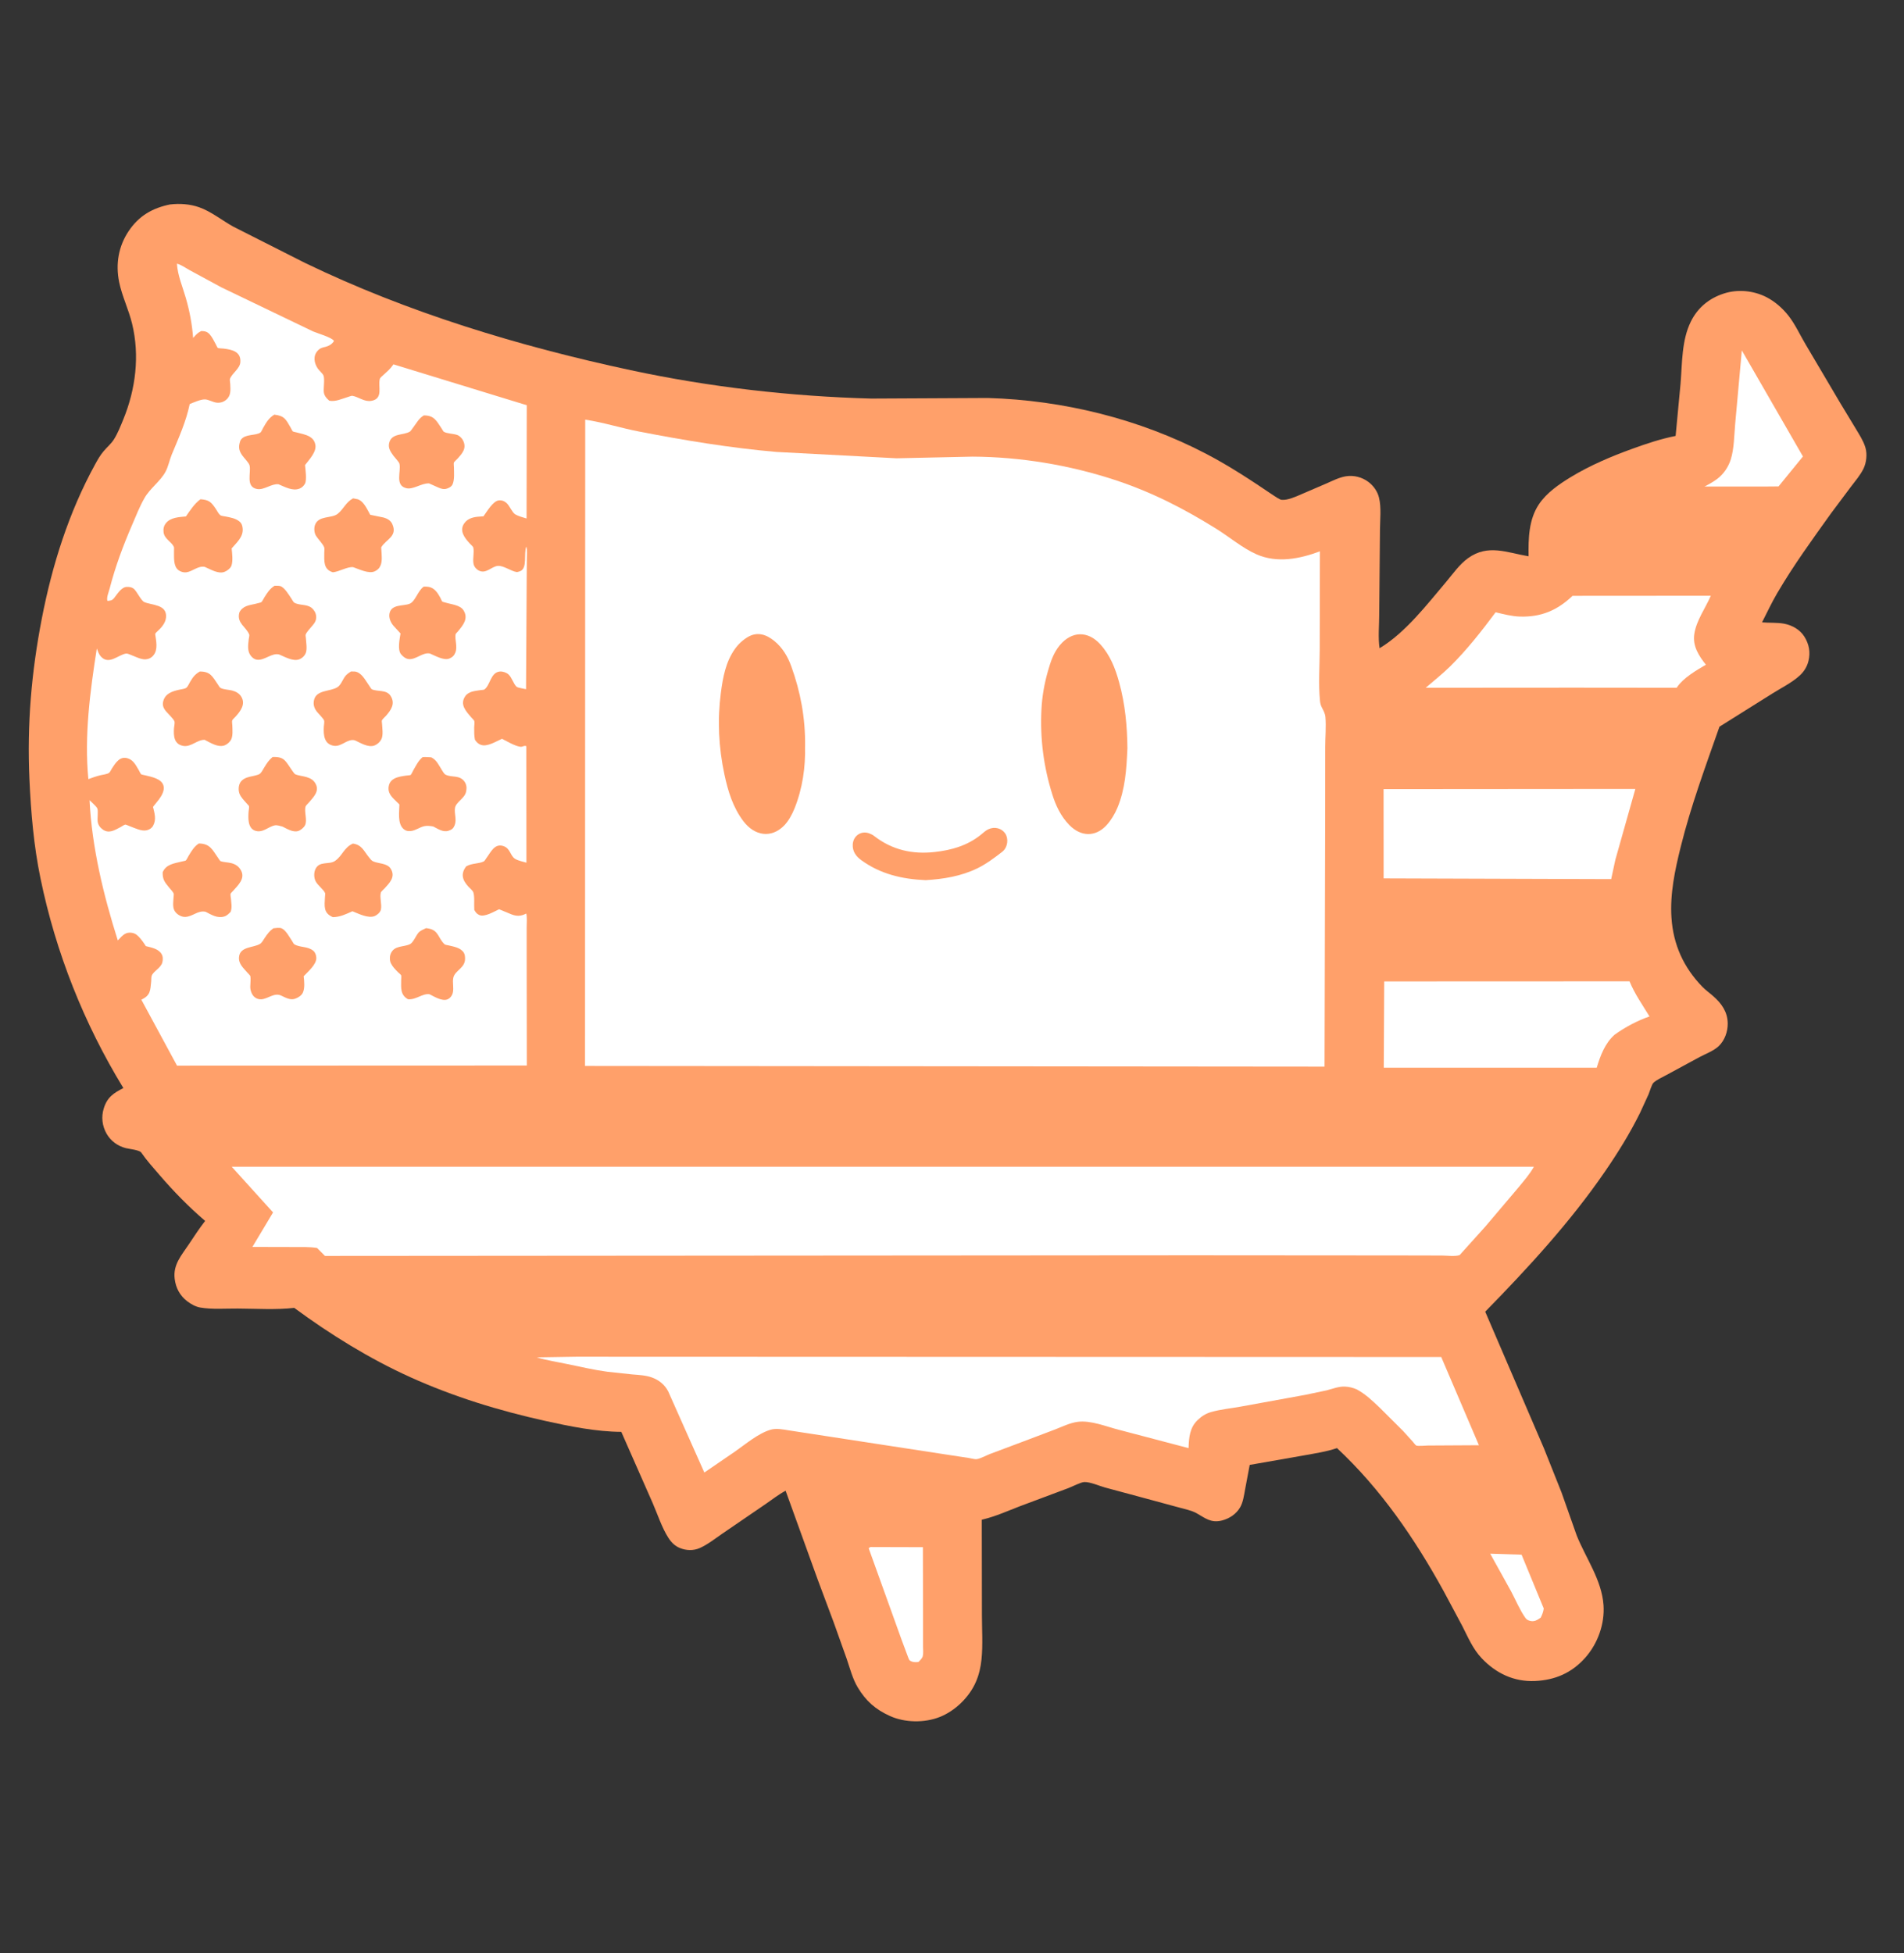 <svg xmlns="http://www.w3.org/2000/svg" fill="none" viewBox="0 0 39 40" height="40" width="39">
<rect x="0" y="0" width="39" height="40" fill="#333333" stroke="none"/>
<g clip-path="url(#clip0_2607_3053)">
<path fill="#FFA06A" d="M3.488 4.187C3.684 4.164 3.89 4.179 4.077 4.244C4.325 4.33 4.554 4.519 4.785 4.645L6.244 5.383C8.349 6.401 10.639 7.094 12.921 7.582C14.537 7.928 16.194 8.118 17.845 8.163L20.236 8.151C21.78 8.196 23.34 8.58 24.709 9.296C25.19 9.548 25.629 9.838 26.077 10.141C26.113 10.165 26.212 10.234 26.253 10.237C26.376 10.248 26.547 10.17 26.657 10.122L27.176 9.899C27.301 9.844 27.43 9.778 27.566 9.755C27.73 9.728 27.901 9.772 28.033 9.873C28.136 9.952 28.215 10.064 28.246 10.19C28.297 10.392 28.267 10.652 28.266 10.861L28.251 12.577C28.251 12.803 28.225 13.055 28.258 13.276C28.786 12.96 29.227 12.383 29.621 11.918C29.759 11.754 29.896 11.556 30.071 11.431C30.48 11.137 30.869 11.319 31.31 11.393C31.305 11.029 31.312 10.644 31.521 10.329C31.68 10.091 31.937 9.916 32.178 9.769C32.568 9.532 33 9.349 33.428 9.194C33.718 9.088 34.019 8.988 34.322 8.928L34.423 7.858C34.458 7.437 34.444 6.969 34.634 6.586C34.774 6.302 35.006 6.111 35.306 6.013C35.59 5.919 35.916 5.95 36.181 6.085C36.356 6.175 36.51 6.31 36.632 6.464C36.771 6.641 36.87 6.861 36.985 7.054L37.697 8.259L38.014 8.783C38.082 8.897 38.164 9.022 38.204 9.149L38.211 9.172C38.249 9.301 38.23 9.474 38.172 9.595C38.108 9.729 38.001 9.852 37.911 9.971L37.505 10.514C37.122 11.049 36.736 11.579 36.403 12.148C36.29 12.341 36.194 12.546 36.092 12.746C36.242 12.76 36.399 12.746 36.547 12.774C36.71 12.806 36.866 12.893 36.957 13.035C37.056 13.191 37.087 13.358 37.043 13.538C37.014 13.656 36.951 13.756 36.862 13.837C36.705 13.981 36.481 14.092 36.3 14.206L35.22 14.883C34.934 15.699 34.636 16.5 34.427 17.342C34.309 17.816 34.204 18.305 34.237 18.797C34.274 19.348 34.486 19.815 34.871 20.211C34.94 20.282 35.021 20.338 35.094 20.403C35.264 20.553 35.386 20.723 35.389 20.959C35.392 21.128 35.327 21.309 35.204 21.426C35.102 21.522 34.936 21.584 34.811 21.65L34.13 22.019C34.051 22.062 33.932 22.115 33.868 22.176C33.833 22.209 33.792 22.355 33.77 22.407L33.592 22.795C33.384 23.214 33.143 23.604 32.878 23.989C32.166 25.027 31.3 25.967 30.422 26.864L31.623 29.658L31.985 30.566L32.297 31.45C32.484 31.914 32.809 32.358 32.845 32.873C32.872 33.26 32.727 33.664 32.468 33.954C32.191 34.264 31.852 34.41 31.438 34.428C31.009 34.446 30.641 34.27 30.35 33.962C30.166 33.768 30.069 33.529 29.949 33.295L29.571 32.588C28.981 31.516 28.284 30.496 27.386 29.658C27.166 29.733 26.933 29.766 26.705 29.808L25.598 30.002L25.502 30.512C25.48 30.631 25.463 30.763 25.403 30.869C25.323 31.01 25.178 31.104 25.024 31.142C24.799 31.195 24.687 31.091 24.509 30.991C24.405 30.933 24.262 30.906 24.146 30.873L23.389 30.668L22.631 30.464C22.512 30.43 22.328 30.349 22.211 30.353C22.138 30.355 21.962 30.448 21.884 30.477L20.9 30.845C20.652 30.94 20.396 31.056 20.137 31.118L20.11 31.125L20.113 33.076C20.113 33.374 20.135 33.692 20.104 33.987C20.088 34.143 20.054 34.297 19.991 34.442C19.856 34.758 19.563 35.043 19.243 35.167C18.934 35.288 18.533 35.282 18.23 35.145C17.933 35.011 17.738 34.839 17.57 34.56C17.464 34.384 17.41 34.17 17.344 33.976L17.076 33.225L16.752 32.358L16.092 30.531C15.952 30.604 15.817 30.712 15.686 30.801L14.794 31.411C14.647 31.512 14.495 31.633 14.333 31.705C14.207 31.761 14.057 31.757 13.931 31.706C13.824 31.664 13.75 31.589 13.689 31.493C13.558 31.289 13.467 31.009 13.369 30.784L12.726 29.325C12.214 29.323 11.663 29.211 11.164 29.1C10.217 28.89 9.294 28.607 8.408 28.207C7.575 27.831 6.761 27.328 6.027 26.786C5.655 26.829 5.248 26.802 4.872 26.8C4.627 26.798 4.342 26.821 4.102 26.779C4.005 26.762 3.911 26.709 3.834 26.65C3.684 26.535 3.6 26.376 3.578 26.19C3.542 25.899 3.719 25.708 3.868 25.484C3.976 25.322 4.082 25.159 4.202 25.005C3.864 24.716 3.555 24.399 3.266 24.063C3.139 23.915 3.005 23.768 2.895 23.607C2.856 23.55 2.648 23.533 2.576 23.514C2.41 23.471 2.27 23.369 2.184 23.22C2.093 23.061 2.071 22.876 2.125 22.702C2.195 22.472 2.326 22.387 2.527 22.284C1.718 20.96 1.142 19.507 0.829 17.988C0.691 17.32 0.634 16.64 0.603 15.96C0.552 14.841 0.643 13.769 0.856 12.671C1.068 11.575 1.409 10.492 1.948 9.511C2.001 9.414 2.053 9.322 2.125 9.238C2.193 9.157 2.278 9.088 2.334 8.998C2.413 8.873 2.47 8.725 2.526 8.589C2.779 7.97 2.865 7.285 2.706 6.631C2.636 6.34 2.499 6.065 2.44 5.775C2.366 5.407 2.426 5.045 2.636 4.732C2.848 4.417 3.124 4.26 3.489 4.186L3.488 4.187Z"></path>
<path fill="white" d="M30.524 31.82L31.167 31.841L31.621 32.943C31.611 33.014 31.59 33.066 31.559 33.13L31.5 33.169C31.442 33.203 31.39 33.212 31.326 33.192C31.29 33.181 31.265 33.164 31.244 33.134C31.13 32.974 31.044 32.763 30.95 32.588L30.524 31.82Z"></path>
<path fill="white" d="M17.829 31.684L18.904 31.687L18.907 33.319V33.722C18.907 33.78 18.916 33.865 18.901 33.92C18.89 33.963 18.845 34.005 18.815 34.037C18.773 34.044 18.72 34.045 18.679 34.03C18.673 34.028 18.639 34.013 18.632 34.005C18.613 33.983 18.598 33.929 18.586 33.901L18.467 33.582L17.793 31.708L17.829 31.684L17.829 31.684Z"></path>
<path fill="white" d="M35.679 7.178L36.93 9.349L36.43 9.962L36.179 9.964L34.915 9.964C35.006 9.917 35.101 9.865 35.182 9.802C35.307 9.705 35.401 9.566 35.45 9.415C35.521 9.193 35.521 8.916 35.542 8.682L35.678 7.178H35.679Z"></path>
<path fill="white" d="M32.211 12.203L35.043 12.201C34.932 12.457 34.745 12.709 34.704 12.989C34.668 13.234 34.799 13.433 34.942 13.614C34.75 13.726 34.481 13.883 34.355 14.069L34.344 14.086L32.238 14.084L29.203 14.086C29.372 13.939 29.547 13.803 29.707 13.645C30.05 13.306 30.347 12.926 30.635 12.54C30.798 12.578 30.965 12.623 31.134 12.628C31.57 12.64 31.898 12.5 32.211 12.203Z"></path>
<path fill="white" d="M28.353 20.1L33.378 20.098C33.481 20.352 33.645 20.584 33.787 20.817C33.537 20.904 33.287 21.037 33.073 21.191C32.874 21.367 32.781 21.619 32.706 21.867H28.344L28.353 20.1Z"></path>
<path fill="white" d="M28.34 16.162L33.497 16.158L33.088 17.607L33.002 18.005L28.341 17.99L28.34 16.162Z"></path>
<path fill="white" d="M11.805 27.786L29.521 27.792L30.293 29.599L29.246 29.605C29.199 29.605 29.047 29.621 29.009 29.605C28.994 29.598 28.951 29.541 28.939 29.527L28.741 29.308L28.263 28.832C28.112 28.689 27.977 28.557 27.792 28.456C27.715 28.422 27.632 28.401 27.547 28.398C27.419 28.393 27.296 28.444 27.174 28.475L26.743 28.566L25.409 28.809C25.209 28.845 24.998 28.864 24.802 28.921C24.698 28.951 24.611 29.007 24.533 29.082C24.366 29.241 24.354 29.443 24.345 29.658L22.923 29.284C22.66 29.218 22.344 29.084 22.073 29.12C21.912 29.142 21.759 29.219 21.609 29.277L20.948 29.527L20.279 29.778C20.203 29.807 20.084 29.873 20.006 29.884C19.966 29.89 19.888 29.866 19.843 29.86L19.351 29.785L16.153 29.294C16.038 29.275 15.9 29.248 15.786 29.281C15.531 29.354 15.267 29.582 15.047 29.734L14.427 30.158L13.687 28.496C13.616 28.359 13.498 28.264 13.355 28.212C13.231 28.166 13.084 28.16 12.953 28.149L12.441 28.094C12.168 28.057 11.9 27.995 11.631 27.939C11.42 27.894 11.199 27.861 10.992 27.799L11.806 27.786L11.805 27.786Z"></path>
<path fill="white" d="M4.746 23.895H31.419C31.335 24.048 31.211 24.187 31.101 24.322L30.424 25.121L29.898 25.705C29.799 25.738 29.642 25.714 29.534 25.714L28.658 25.712L24.391 25.709L6.657 25.722L6.494 25.559C6.339 25.534 6.17 25.541 6.012 25.54L5.17 25.538L5.593 24.831L4.746 23.895L4.746 23.895Z"></path>
<path fill="white" d="M3.625 5.4C3.713 5.422 3.807 5.491 3.888 5.535L4.534 5.885L6.411 6.787C6.506 6.828 6.795 6.909 6.84 6.981L6.833 6.996C6.798 7.05 6.731 7.088 6.67 7.103C6.602 7.118 6.557 7.129 6.508 7.182C6.408 7.289 6.433 7.437 6.51 7.549C6.541 7.593 6.603 7.643 6.625 7.688C6.654 7.749 6.626 7.947 6.632 8.021C6.637 8.102 6.687 8.156 6.745 8.207C6.877 8.23 6.992 8.171 7.116 8.134C7.132 8.129 7.199 8.104 7.215 8.106C7.347 8.128 7.457 8.233 7.604 8.21C7.862 8.168 7.736 7.91 7.781 7.757C7.788 7.734 7.831 7.7 7.849 7.684C7.921 7.618 7.994 7.557 8.049 7.476L8.059 7.462L10.79 8.299L10.786 10.619C10.717 10.598 10.614 10.571 10.553 10.534C10.493 10.497 10.439 10.363 10.381 10.307C10.338 10.265 10.282 10.242 10.22 10.248C10.098 10.258 9.972 10.481 9.903 10.574L9.774 10.584C9.673 10.596 9.575 10.627 9.513 10.713C9.399 10.868 9.516 11.016 9.623 11.132C9.633 11.144 9.69 11.195 9.693 11.208C9.719 11.305 9.679 11.44 9.699 11.545C9.71 11.603 9.751 11.654 9.802 11.682C9.951 11.766 10.065 11.602 10.196 11.59C10.313 11.579 10.466 11.699 10.585 11.716C10.596 11.718 10.636 11.704 10.647 11.701C10.814 11.644 10.721 11.332 10.781 11.194C10.805 11.274 10.793 11.367 10.792 11.449L10.788 11.926L10.775 14.115C10.737 14.105 10.607 14.087 10.583 14.066C10.52 14.013 10.488 13.881 10.417 13.814C10.376 13.775 10.298 13.748 10.24 13.753C10.044 13.771 10.046 14.034 9.919 14.123C9.911 14.128 9.853 14.133 9.842 14.134C9.733 14.152 9.601 14.157 9.531 14.257C9.413 14.427 9.541 14.561 9.649 14.688C9.662 14.703 9.71 14.748 9.715 14.766C9.724 14.793 9.714 14.864 9.713 14.895C9.713 14.982 9.711 15.064 9.728 15.15C9.76 15.197 9.794 15.235 9.848 15.254C9.979 15.302 10.161 15.184 10.282 15.131C10.393 15.185 10.532 15.273 10.652 15.293C10.71 15.303 10.729 15.261 10.781 15.282L10.783 17.668C10.718 17.65 10.604 17.624 10.55 17.589C10.446 17.523 10.456 17.372 10.305 17.326C10.128 17.272 10.053 17.454 9.966 17.569C9.957 17.582 9.924 17.636 9.912 17.641C9.805 17.695 9.667 17.675 9.55 17.743C9.43 17.897 9.472 18.028 9.598 18.163C9.626 18.192 9.679 18.235 9.694 18.272C9.726 18.35 9.707 18.541 9.715 18.635C9.742 18.683 9.763 18.715 9.817 18.74C9.925 18.79 10.126 18.666 10.223 18.622L10.482 18.729C10.584 18.767 10.666 18.765 10.763 18.718L10.78 18.71C10.799 18.797 10.788 18.905 10.788 18.995V19.576L10.791 21.822L9.514 21.823L3.626 21.825L2.895 20.474C3.083 20.386 3.078 20.288 3.097 20.099C3.1 20.068 3.097 20.009 3.108 19.982C3.145 19.889 3.291 19.827 3.324 19.715C3.339 19.662 3.34 19.59 3.311 19.542C3.245 19.429 3.103 19.407 2.987 19.377C2.942 19.306 2.895 19.238 2.836 19.178C2.783 19.124 2.731 19.101 2.654 19.101C2.546 19.102 2.484 19.189 2.413 19.261C2.12 18.335 1.883 17.361 1.834 16.388C1.868 16.424 1.98 16.518 1.994 16.559C2.015 16.616 1.991 16.757 2.001 16.828C2.01 16.896 2.051 16.951 2.105 16.989C2.232 17.079 2.349 17.002 2.47 16.939C2.489 16.929 2.546 16.89 2.565 16.888C2.581 16.887 2.643 16.916 2.66 16.922C2.759 16.958 2.902 17.031 3.007 17.004C3.06 16.991 3.108 16.962 3.135 16.913C3.207 16.785 3.166 16.658 3.134 16.525L3.256 16.372C3.311 16.297 3.376 16.189 3.349 16.092C3.309 15.945 3.1 15.911 2.978 15.88C2.963 15.876 2.903 15.866 2.891 15.857C2.88 15.849 2.854 15.794 2.847 15.781C2.792 15.689 2.742 15.579 2.636 15.538C2.461 15.47 2.374 15.615 2.292 15.74C2.279 15.761 2.254 15.812 2.236 15.827C2.201 15.855 2.104 15.867 2.059 15.877C1.973 15.898 1.892 15.926 1.81 15.957C1.724 15.073 1.846 14.153 1.983 13.281C2.003 13.334 2.024 13.398 2.062 13.441C2.228 13.631 2.417 13.411 2.583 13.385C2.609 13.381 2.657 13.404 2.681 13.413C2.768 13.446 2.885 13.508 2.979 13.504C3.045 13.5 3.101 13.473 3.142 13.422C3.242 13.302 3.197 13.125 3.178 12.983C3.202 12.948 3.189 12.962 3.22 12.934C3.304 12.857 3.392 12.761 3.401 12.641C3.421 12.373 3.11 12.4 2.954 12.33C2.894 12.303 2.808 12.126 2.753 12.07C2.713 12.029 2.648 12.015 2.592 12.02C2.479 12.03 2.401 12.17 2.336 12.25C2.295 12.3 2.262 12.301 2.201 12.307C2.176 12.245 2.229 12.119 2.246 12.054C2.363 11.601 2.521 11.178 2.707 10.748C2.786 10.564 2.861 10.372 2.961 10.198C3.073 10.002 3.284 9.857 3.389 9.664C3.448 9.555 3.47 9.427 3.517 9.312C3.659 8.968 3.81 8.642 3.886 8.275C3.969 8.242 4.109 8.178 4.198 8.18C4.269 8.182 4.352 8.233 4.426 8.245C4.497 8.256 4.565 8.24 4.623 8.196C4.734 8.111 4.722 7.995 4.716 7.867C4.715 7.846 4.704 7.777 4.71 7.76C4.754 7.642 4.913 7.552 4.923 7.419C4.94 7.199 4.751 7.16 4.578 7.139C4.56 7.137 4.473 7.134 4.461 7.126C4.452 7.12 4.425 7.059 4.419 7.049C4.382 6.982 4.346 6.904 4.295 6.847C4.243 6.79 4.195 6.781 4.122 6.78C4.056 6.812 4.022 6.846 3.974 6.901L3.956 6.921C3.934 6.638 3.885 6.375 3.806 6.102C3.74 5.872 3.639 5.641 3.624 5.4L3.625 5.4Z"></path>
<path fill="#FFA06A" d="M8.726 19.009L8.763 19.014C8.992 19.047 8.971 19.221 9.113 19.345C9.12 19.35 9.178 19.36 9.188 19.362C9.295 19.388 9.435 19.408 9.5 19.511C9.523 19.548 9.526 19.593 9.526 19.636C9.526 19.832 9.312 19.875 9.284 20.031C9.266 20.126 9.298 20.234 9.275 20.331C9.262 20.389 9.22 20.446 9.164 20.468C9.054 20.511 8.895 20.411 8.798 20.363C8.655 20.34 8.523 20.481 8.357 20.465C8.198 20.376 8.216 20.234 8.217 20.075C8.217 20.047 8.224 19.998 8.217 19.975C8.214 19.964 8.162 19.92 8.151 19.91C8.097 19.855 8.041 19.799 8.007 19.729C7.981 19.674 7.979 19.59 8.003 19.533C8.076 19.357 8.261 19.403 8.399 19.336C8.465 19.304 8.521 19.16 8.572 19.102C8.61 19.059 8.675 19.034 8.726 19.009L8.726 19.009Z"></path>
<path fill="#FFA06A" d="M5.599 19.012C5.647 19.007 5.722 18.994 5.767 19.012C5.854 19.048 5.93 19.194 5.982 19.271C5.992 19.286 6.014 19.33 6.027 19.338C6.139 19.41 6.302 19.375 6.418 19.473C6.459 19.509 6.477 19.564 6.479 19.617C6.484 19.753 6.308 19.899 6.22 19.994C6.232 20.094 6.247 20.242 6.201 20.335C6.172 20.393 6.102 20.435 6.043 20.455C5.945 20.489 5.847 20.431 5.761 20.391C5.617 20.323 5.498 20.454 5.356 20.466C5.302 20.47 5.249 20.453 5.209 20.417C5.154 20.367 5.125 20.278 5.126 20.206C5.127 20.147 5.14 20.04 5.126 19.987C5.123 19.977 5.077 19.931 5.069 19.922C4.985 19.825 4.881 19.737 4.896 19.598C4.918 19.379 5.197 19.414 5.33 19.329C5.366 19.306 5.401 19.241 5.424 19.206C5.478 19.127 5.52 19.068 5.599 19.012V19.012Z"></path>
<path fill="#FFA06A" d="M8.68 12.014C8.713 12.014 8.746 12.013 8.779 12.019C8.897 12.039 8.964 12.14 9.018 12.239C9.026 12.254 9.05 12.312 9.06 12.321C9.067 12.327 9.119 12.339 9.132 12.343C9.244 12.378 9.424 12.391 9.492 12.496C9.602 12.668 9.486 12.803 9.379 12.932C9.374 12.938 9.333 12.981 9.332 12.987C9.312 13.107 9.376 13.239 9.327 13.365C9.304 13.425 9.264 13.463 9.205 13.487C9.092 13.534 8.911 13.428 8.805 13.384C8.662 13.354 8.522 13.511 8.376 13.499C8.311 13.494 8.251 13.446 8.212 13.396C8.139 13.303 8.187 13.083 8.204 12.974L8.057 12.813C8.001 12.746 7.959 12.65 7.979 12.56C8.021 12.368 8.265 12.418 8.393 12.364C8.508 12.316 8.559 12.097 8.68 12.014H8.68Z"></path>
<path fill="#FFA06A" d="M8.681 8.508C8.887 8.507 8.936 8.61 9.041 8.768C9.049 8.78 9.081 8.837 9.091 8.843C9.163 8.883 9.285 8.88 9.364 8.908C9.415 8.926 9.463 8.975 9.486 9.023C9.563 9.182 9.472 9.283 9.367 9.398C9.355 9.412 9.302 9.459 9.297 9.473C9.29 9.497 9.298 9.547 9.298 9.575C9.299 9.678 9.312 9.822 9.271 9.917C9.249 9.965 9.212 9.985 9.165 10.003C9.1 10.028 9.045 10.014 8.983 9.987L8.788 9.9C8.633 9.894 8.464 10.031 8.325 9.999C8.082 9.943 8.219 9.658 8.182 9.497C8.174 9.462 8.083 9.367 8.058 9.333C8.002 9.254 7.948 9.179 7.97 9.078C8.017 8.864 8.258 8.922 8.397 8.839C8.412 8.83 8.443 8.781 8.454 8.768C8.529 8.672 8.573 8.573 8.681 8.508V8.508Z"></path>
<path fill="#FFA06A" d="M5.619 8.492C5.828 8.517 5.855 8.588 5.956 8.762C5.964 8.775 5.987 8.827 5.998 8.835C6.009 8.844 6.064 8.853 6.078 8.857C6.162 8.88 6.267 8.898 6.342 8.943C6.408 8.983 6.443 9.03 6.459 9.106C6.49 9.254 6.328 9.418 6.248 9.525C6.257 9.611 6.286 9.83 6.248 9.904C6.224 9.949 6.184 9.988 6.136 10.007C5.992 10.063 5.837 9.972 5.704 9.918C5.561 9.902 5.412 10.039 5.269 10.016C5.019 9.974 5.152 9.671 5.11 9.526C5.096 9.476 4.995 9.375 4.962 9.327C4.906 9.246 4.884 9.18 4.906 9.084C4.912 9.059 4.921 9.024 4.936 9.004C5.024 8.883 5.235 8.928 5.337 8.857C5.351 8.847 5.382 8.777 5.392 8.76C5.457 8.648 5.505 8.561 5.619 8.492Z"></path>
<path fill="#FFA06A" d="M7.229 17.277C7.413 17.303 7.448 17.424 7.556 17.556C7.581 17.586 7.606 17.624 7.641 17.64C7.748 17.69 7.931 17.675 8.003 17.791C8.108 17.959 7.979 18.084 7.874 18.198C7.857 18.216 7.81 18.256 7.803 18.274C7.77 18.366 7.828 18.53 7.801 18.634C7.786 18.688 7.725 18.74 7.676 18.761C7.541 18.816 7.344 18.712 7.219 18.663C7.087 18.722 6.966 18.782 6.818 18.784C6.618 18.698 6.648 18.555 6.656 18.373C6.656 18.356 6.665 18.303 6.659 18.291C6.626 18.213 6.51 18.136 6.466 18.05C6.43 17.982 6.427 17.881 6.457 17.809C6.535 17.622 6.74 17.718 6.864 17.631C7.018 17.522 7.043 17.36 7.228 17.277H7.229Z"></path>
<path fill="#FFA06A" d="M8.657 15.506C8.716 15.502 8.774 15.507 8.832 15.51C8.941 15.563 8.985 15.665 9.046 15.763C9.065 15.792 9.095 15.85 9.127 15.866C9.258 15.93 9.41 15.866 9.513 16.006C9.552 16.06 9.563 16.126 9.551 16.191L9.547 16.213C9.519 16.354 9.342 16.422 9.32 16.545C9.3 16.662 9.361 16.785 9.311 16.906C9.283 16.972 9.252 16.992 9.187 17.014C9.078 17.052 8.97 16.975 8.874 16.927C8.818 16.916 8.748 16.908 8.692 16.92C8.596 16.941 8.514 17.01 8.414 17.02C8.351 17.026 8.302 17.014 8.257 16.97C8.14 16.856 8.18 16.627 8.181 16.475L8.119 16.415C8.041 16.338 7.953 16.262 7.958 16.142C7.967 15.936 8.155 15.908 8.317 15.885C8.328 15.883 8.404 15.878 8.411 15.872C8.426 15.861 8.458 15.789 8.469 15.77C8.527 15.67 8.567 15.583 8.657 15.506L8.657 15.506Z"></path>
<path fill="#FFA06A" d="M5.623 11.996C5.657 11.998 5.705 11.994 5.736 12.002C5.826 12.025 5.919 12.186 5.969 12.26C5.98 12.275 6.009 12.331 6.024 12.34C6.121 12.403 6.277 12.368 6.38 12.447C6.431 12.487 6.468 12.548 6.475 12.613C6.484 12.695 6.454 12.749 6.402 12.81C6.367 12.852 6.277 12.947 6.261 12.997C6.256 13.013 6.265 13.057 6.266 13.076C6.271 13.164 6.293 13.282 6.266 13.365C6.245 13.428 6.19 13.48 6.13 13.503C6.006 13.552 5.835 13.453 5.722 13.406C5.576 13.361 5.424 13.527 5.271 13.512C5.215 13.507 5.173 13.476 5.139 13.433C5.062 13.338 5.082 13.21 5.094 13.097C5.096 13.081 5.111 13.011 5.106 12.999C5.046 12.84 4.846 12.765 4.901 12.551C4.906 12.533 4.916 12.517 4.928 12.502C5.012 12.39 5.15 12.392 5.274 12.356C5.293 12.35 5.341 12.342 5.354 12.332C5.372 12.317 5.402 12.256 5.416 12.233C5.476 12.139 5.526 12.058 5.623 11.997L5.623 11.996Z"></path>
<path fill="#FFA06A" d="M4.107 10.225C4.281 10.236 4.327 10.283 4.422 10.425C4.446 10.46 4.477 10.524 4.509 10.549C4.534 10.569 4.589 10.572 4.619 10.578C4.719 10.598 4.828 10.615 4.908 10.683C4.952 10.721 4.967 10.772 4.971 10.828C4.984 10.999 4.848 11.111 4.745 11.232C4.755 11.333 4.775 11.491 4.74 11.587C4.72 11.641 4.652 11.691 4.6 11.711C4.474 11.762 4.314 11.661 4.194 11.61C4.057 11.582 3.946 11.705 3.813 11.722C3.758 11.728 3.696 11.709 3.653 11.675C3.547 11.593 3.567 11.409 3.564 11.29C3.564 11.274 3.568 11.214 3.562 11.202C3.512 11.09 3.366 11.041 3.35 10.898C3.342 10.828 3.356 10.767 3.401 10.712C3.496 10.596 3.67 10.59 3.808 10.577C3.892 10.455 3.986 10.311 4.107 10.224V10.225Z"></path>
<path fill="#FFA06A" d="M5.583 15.504C5.832 15.493 5.848 15.591 5.98 15.775C5.99 15.788 6.03 15.849 6.045 15.856C6.108 15.886 6.208 15.893 6.278 15.915C6.364 15.941 6.427 15.977 6.469 16.061C6.543 16.208 6.421 16.325 6.333 16.429C6.319 16.446 6.265 16.497 6.26 16.515C6.226 16.624 6.299 16.798 6.248 16.901C6.224 16.95 6.158 17.005 6.106 17.02C6.001 17.052 5.878 16.974 5.786 16.929C5.749 16.918 5.672 16.896 5.634 16.903C5.494 16.928 5.384 17.067 5.225 17.013C5.071 16.96 5.083 16.747 5.092 16.62C5.094 16.596 5.107 16.53 5.1 16.509C5.097 16.5 5.063 16.466 5.056 16.458C5.002 16.396 4.932 16.328 4.904 16.251C4.88 16.183 4.884 16.092 4.92 16.029C4.962 15.958 5.04 15.926 5.116 15.908C5.165 15.896 5.277 15.878 5.318 15.851C5.354 15.827 5.387 15.76 5.409 15.724C5.461 15.638 5.505 15.569 5.583 15.504H5.583Z"></path>
<path fill="#FFA06A" d="M4.072 17.275C4.306 17.277 4.351 17.406 4.473 17.579C4.477 17.585 4.507 17.632 4.512 17.634C4.572 17.66 4.67 17.659 4.736 17.677C4.829 17.701 4.896 17.747 4.94 17.833C5.023 17.995 4.879 18.127 4.78 18.239C4.771 18.25 4.726 18.292 4.723 18.305C4.717 18.321 4.728 18.384 4.73 18.402C4.737 18.497 4.757 18.58 4.725 18.674C4.685 18.715 4.649 18.754 4.592 18.771C4.452 18.812 4.332 18.736 4.212 18.674C4.055 18.638 3.952 18.771 3.797 18.779C3.725 18.783 3.652 18.743 3.604 18.692C3.526 18.61 3.549 18.494 3.554 18.39C3.555 18.375 3.563 18.314 3.558 18.301C3.546 18.267 3.497 18.217 3.473 18.188C3.377 18.07 3.329 18.022 3.332 17.864C3.403 17.7 3.564 17.684 3.721 17.645C3.732 17.642 3.798 17.63 3.805 17.624C3.823 17.608 3.849 17.551 3.863 17.528C3.924 17.429 3.973 17.341 4.072 17.275L4.072 17.275Z"></path>
<path fill="#FFA06A" d="M7.233 10.206L7.331 10.226C7.454 10.27 7.523 10.436 7.583 10.543L7.861 10.6C7.933 10.621 8.001 10.659 8.034 10.73C8.151 10.986 7.906 11.044 7.809 11.209C7.807 11.213 7.812 11.269 7.813 11.275C7.817 11.366 7.832 11.487 7.798 11.573C7.774 11.635 7.736 11.674 7.676 11.701C7.553 11.758 7.353 11.656 7.234 11.616C7.115 11.603 6.95 11.708 6.818 11.721C6.621 11.661 6.642 11.491 6.642 11.322C6.642 11.294 6.65 11.235 6.641 11.211C6.618 11.143 6.512 11.038 6.473 10.974C6.436 10.915 6.429 10.821 6.451 10.755C6.52 10.552 6.793 10.623 6.916 10.524C7.043 10.422 7.079 10.289 7.233 10.206L7.233 10.206Z"></path>
<path fill="#FFA06A" d="M7.191 13.752L7.265 13.753C7.406 13.768 7.481 13.93 7.556 14.034C7.565 14.046 7.604 14.111 7.614 14.116C7.732 14.171 7.918 14.118 8.002 14.254C8.101 14.412 8.01 14.541 7.907 14.659C7.888 14.681 7.831 14.731 7.822 14.755C7.818 14.765 7.825 14.819 7.826 14.831C7.831 14.919 7.849 15.036 7.82 15.12C7.797 15.185 7.731 15.246 7.667 15.269C7.541 15.315 7.382 15.214 7.271 15.163C7.121 15.12 7.001 15.294 6.846 15.275C6.636 15.248 6.624 15.049 6.633 14.884C6.634 14.854 6.647 14.788 6.64 14.76C6.628 14.716 6.526 14.621 6.493 14.578C6.439 14.51 6.413 14.437 6.43 14.348C6.471 14.123 6.762 14.169 6.911 14.074C6.981 14.029 7.013 13.935 7.058 13.867C7.094 13.814 7.137 13.785 7.191 13.752H7.191Z"></path>
<path fill="#FFA06A" d="M4.093 13.753C4.308 13.752 4.349 13.851 4.462 14.017C4.477 14.039 4.496 14.078 4.52 14.091C4.587 14.124 4.684 14.124 4.757 14.143C4.836 14.164 4.908 14.205 4.948 14.279C5.029 14.427 4.927 14.562 4.833 14.668C4.816 14.688 4.764 14.733 4.756 14.755C4.749 14.773 4.758 14.84 4.759 14.861C4.761 14.944 4.772 15.056 4.74 15.134C4.719 15.187 4.659 15.242 4.607 15.263C4.469 15.318 4.312 15.212 4.192 15.152C4.042 15.147 3.914 15.303 3.757 15.277C3.563 15.245 3.553 15.071 3.564 14.913C3.566 14.884 3.583 14.804 3.575 14.779C3.558 14.719 3.421 14.601 3.378 14.539C3.341 14.485 3.327 14.432 3.342 14.368C3.381 14.204 3.528 14.157 3.676 14.125C3.713 14.116 3.789 14.109 3.819 14.084C3.848 14.06 3.874 13.998 3.894 13.965C3.952 13.867 3.992 13.812 4.093 13.753L4.093 13.753Z"></path>
<path fill="white" d="M11.987 8.595C12.357 8.65 12.721 8.767 13.089 8.838C14.015 9.018 14.961 9.174 15.901 9.256L18.364 9.386L19.921 9.352C20.899 9.357 21.898 9.523 22.828 9.827C23.58 10.073 24.246 10.414 24.915 10.831C25.185 10.999 25.448 11.225 25.738 11.353C26.162 11.539 26.621 11.446 27.036 11.292L27.032 13.306C27.031 13.649 27.004 14.007 27.037 14.348C27.041 14.4 27.054 14.45 27.079 14.496C27.11 14.556 27.143 14.616 27.149 14.685C27.166 14.882 27.145 15.098 27.145 15.298L27.144 16.711L27.131 21.845L11.983 21.831L11.987 8.595Z"></path>
<path fill="#FFA06A" d="M16.49 15.286C16.5 15.702 16.442 16.143 16.272 16.563C16.221 16.688 16.151 16.816 16.058 16.911C15.797 17.173 15.456 17.122 15.225 16.816C15.011 16.532 14.912 16.203 14.839 15.864C14.72 15.309 14.692 14.749 14.766 14.187C14.807 13.874 14.864 13.56 15.05 13.295C15.118 13.197 15.215 13.107 15.318 13.046C15.512 12.931 15.698 12.994 15.862 13.129C16.03 13.266 16.137 13.449 16.209 13.649C16.395 14.166 16.498 14.699 16.491 15.287L16.49 15.286Z"></path>
<path fill="#FFA06A" d="M23.093 15.322C23.075 15.757 23.047 16.165 22.887 16.547C22.833 16.674 22.758 16.8 22.665 16.901C22.439 17.147 22.139 17.138 21.904 16.898C21.728 16.718 21.625 16.498 21.552 16.262C21.376 15.699 21.302 15.122 21.332 14.532C21.345 14.264 21.391 14.003 21.465 13.745C21.519 13.554 21.58 13.369 21.709 13.214C21.953 12.924 22.283 12.915 22.537 13.195C22.739 13.416 22.845 13.688 22.923 13.972C23.048 14.423 23.089 14.883 23.093 15.322H23.093Z"></path>
<path fill="#FFA06A" d="M18.961 18.026C18.473 18.006 18.032 17.899 17.645 17.619C17.535 17.54 17.459 17.439 17.467 17.294C17.477 17.116 17.641 17.005 17.808 17.069C17.844 17.082 17.88 17.101 17.91 17.125C18.274 17.407 18.689 17.5 19.14 17.45C19.485 17.413 19.811 17.321 20.089 17.098C20.139 17.057 20.187 17.011 20.244 16.984C20.375 16.923 20.517 16.963 20.59 17.07C20.661 17.174 20.645 17.354 20.529 17.445C20.371 17.568 20.206 17.691 20.027 17.78C19.688 17.947 19.318 18.005 18.961 18.026V18.026Z"></path>
</g>
<defs>
<clipPath id="clip0_2607_3053">
<rect transform="translate(0.402 0.903)" fill="white" height="38.195" width="38.195"></rect>
</clipPath>
</defs>
</svg>
